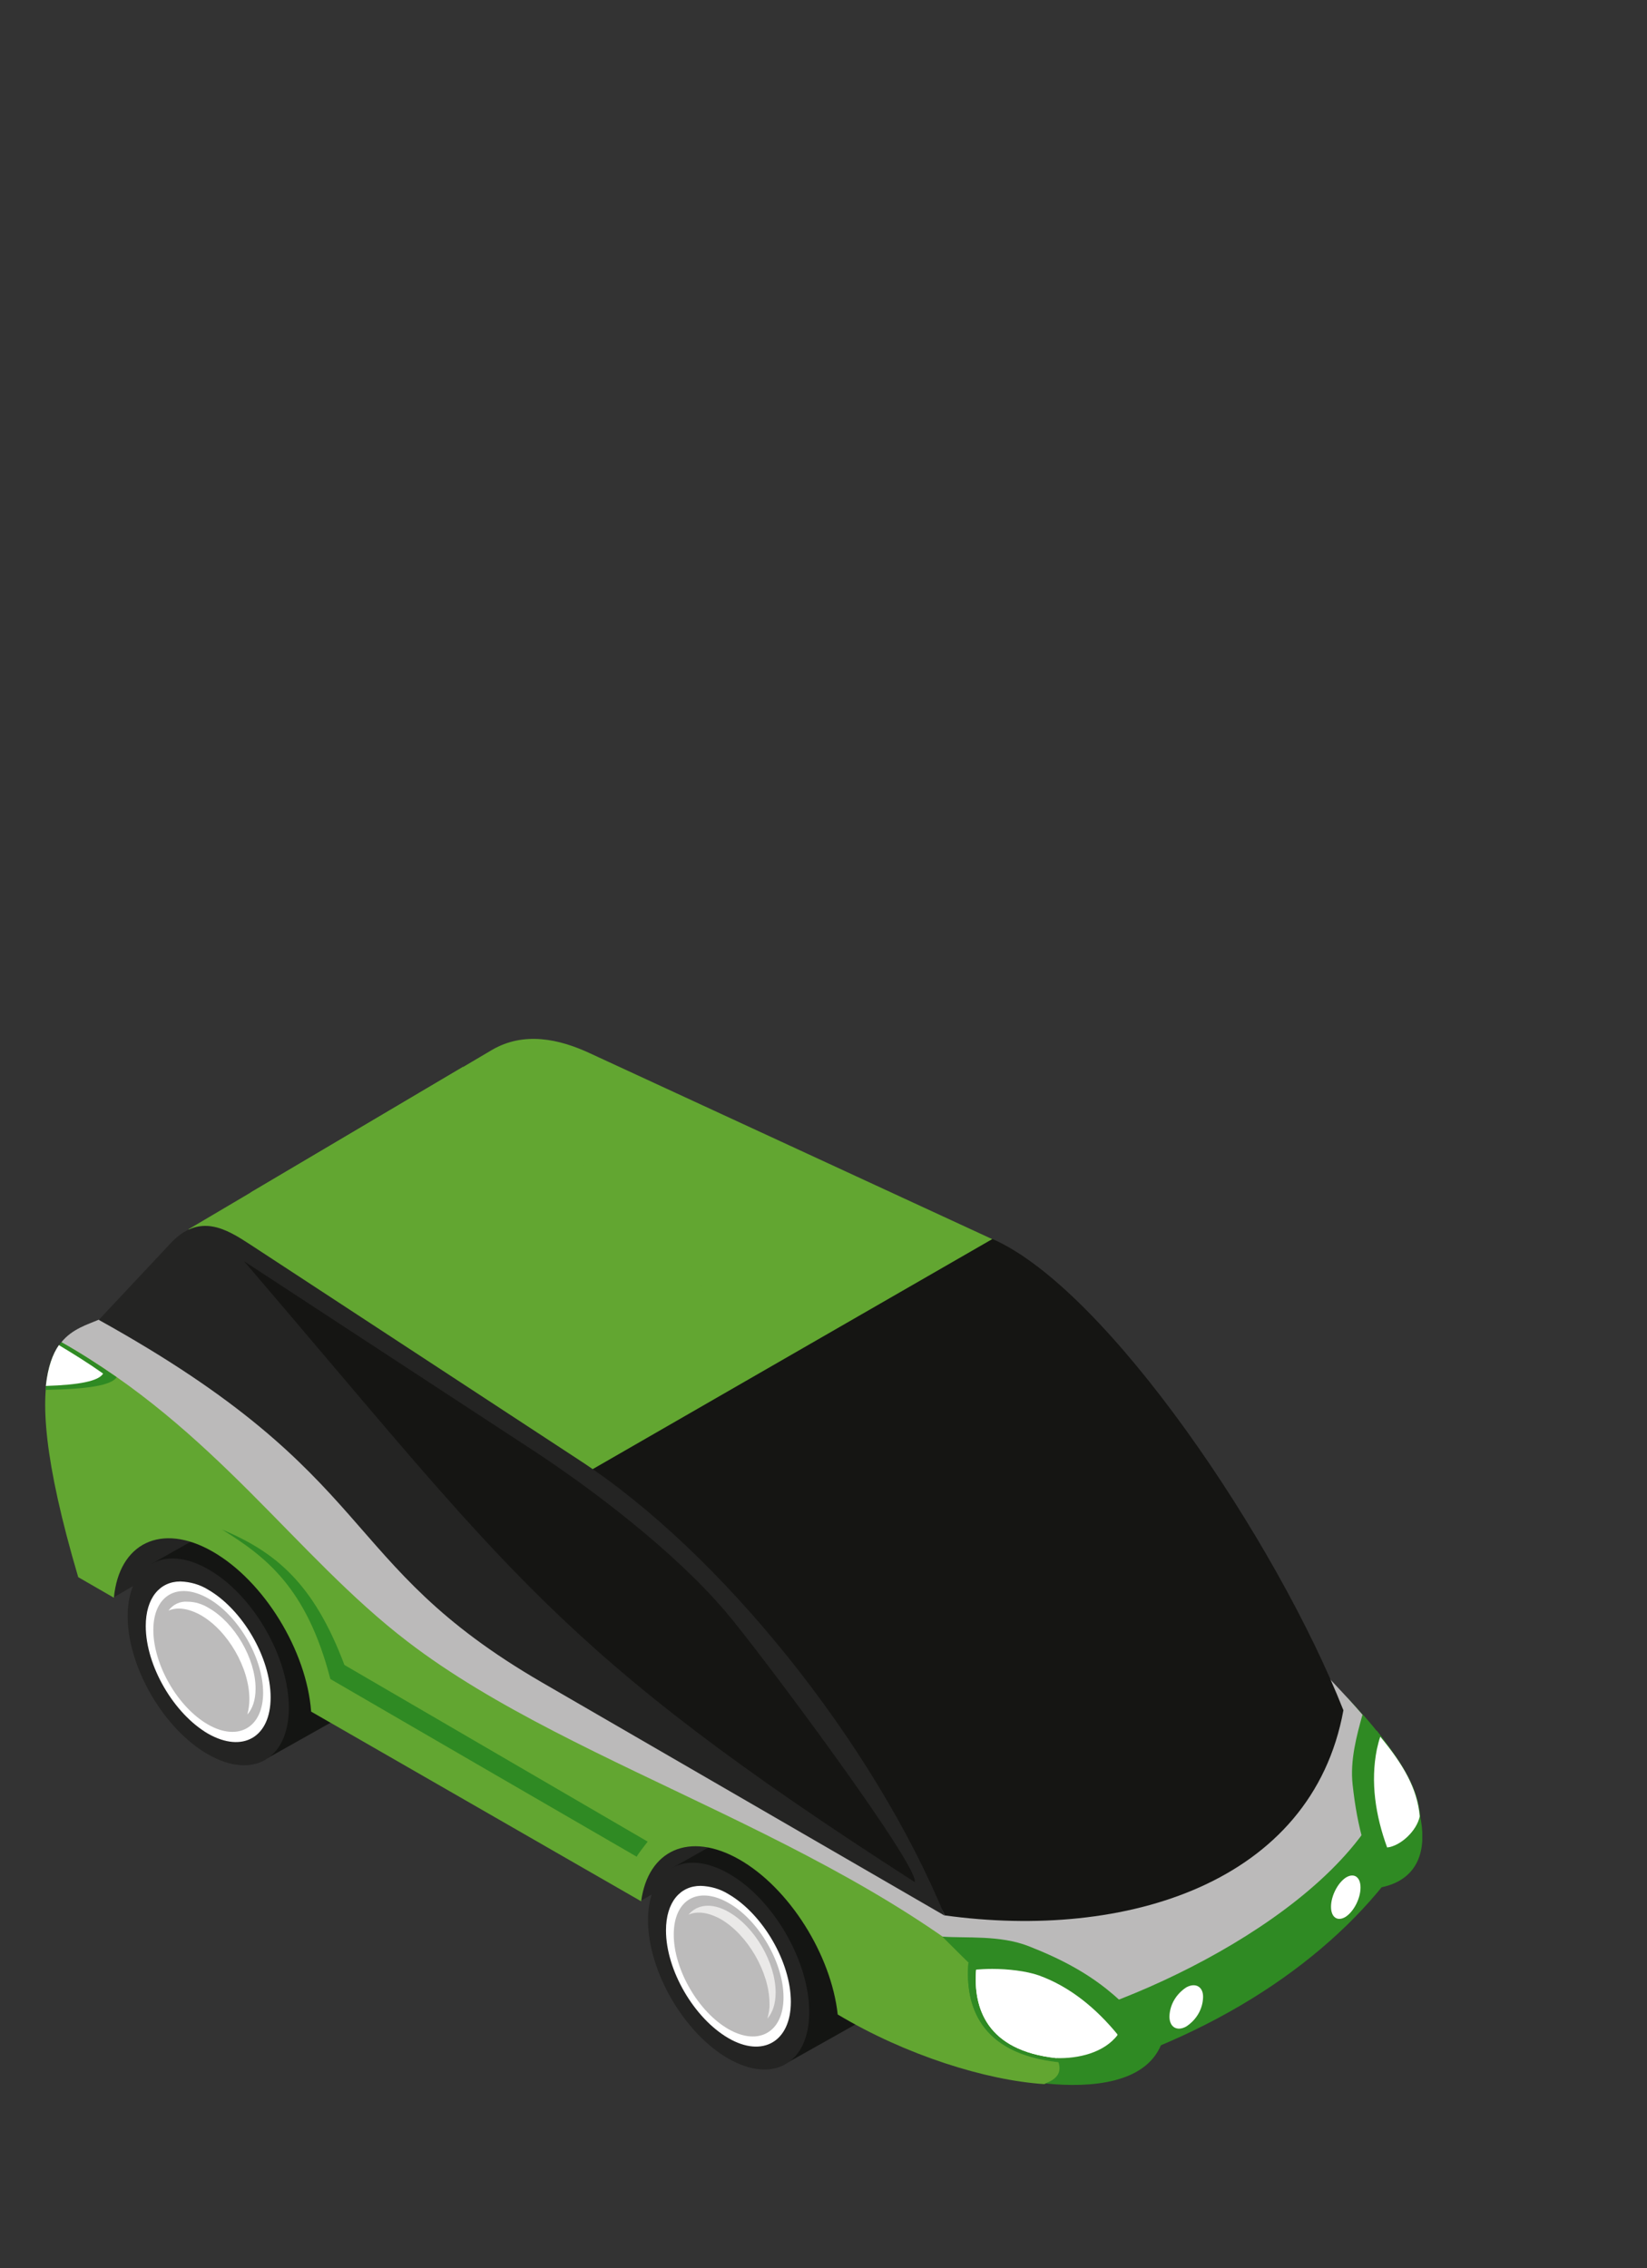 <?xml version="1.0" encoding="UTF-8"?>
<svg id="Ebene_1" data-name="Ebene 1" xmlns="http://www.w3.org/2000/svg" xmlns:xlink="http://www.w3.org/1999/xlink" viewBox="0 0 480.11 661.21">
  <rect x="0" y="0" width="480.11" height="661.21" fill="#333333" stroke="none"/>
  <defs>
    <style>
      .cls-1 {
        clip-path: url(#clippath);
      }

      .cls-2 {
        fill: none;
      }

      .cls-2, .cls-3, .cls-4, .cls-5, .cls-6, .cls-7, .cls-8, .cls-9, .cls-10, .cls-11, .cls-12, .cls-13, .cls-14, .cls-15, .cls-16, .cls-17, .cls-18, .cls-19, .cls-20 {
        stroke-width: 0px;
      }

      .cls-3 {
        fill: url(#linear-gradient);
      }

      .cls-4 {
        fill: url(#radial-gradient);
      }

      .cls-21 {
        clip-path: url(#clippath-1);
      }

      .cls-22 {
        clip-path: url(#clippath-4);
      }

      .cls-23 {
        clip-path: url(#clippath-3);
      }

      .cls-24 {
        clip-path: url(#clippath-2);
      }

      .cls-25 {
        clip-path: url(#clippath-7);
      }

      .cls-26 {
        clip-path: url(#clippath-8);
      }

      .cls-27 {
        clip-path: url(#clippath-6);
      }

      .cls-28 {
        clip-path: url(#clippath-5);
      }

      .cls-29 {
        clip-path: url(#clippath-9);
      }

      .cls-30 {
        clip-path: url(#clippath-14);
      }

      .cls-31 {
        clip-path: url(#clippath-13);
      }

      .cls-32 {
        clip-path: url(#clippath-12);
      }

      .cls-33 {
        clip-path: url(#clippath-10);
      }

      .cls-34 {
        clip-path: url(#clippath-15);
      }

      .cls-35 {
        clip-path: url(#clippath-16);
      }

      .cls-36 {
        clip-path: url(#clippath-11);
      }

      .cls-5 {
        fill: url(#radial-gradient-2);
      }

      .cls-6 {
        fill: url(#radial-gradient-3);
      }

      .cls-7 {
        fill: url(#radial-gradient-4);
      }

      .cls-8 {
        fill: url(#radial-gradient-6);
      }

      .cls-9 {
        fill: url(#radial-gradient-5);
      }

      .cls-10 {
        fill: url(#radial-gradient-7);
      }

      .cls-11 {
        fill: #141513;
      }

      .cls-11, .cls-12, .cls-13, .cls-14, .cls-15, .cls-16, .cls-17, .cls-18, .cls-19 {
        fill-rule: evenodd;
      }

      .cls-12 {
        fill: #14a0ae;
      }

      .cls-13 {
        fill: #242423;
      }

      .cls-14 {
        fill: #62a631;
      }

      .cls-15 {
        fill: #bbbaba;
      }

      .cls-16 {
        fill: #bcbbbb;
      }

      .cls-17 {
        fill: #fff;
      }

      .cls-18 {
        fill: #eae9e8;
      }

      .cls-19 {
        fill: #2f8a23;
      }

      .cls-20 {
        fill: url(#linear-gradient-2);
      }
    </style>
    <clipPath id="clippath">
      <rect class="cls-2" x="13.1" y="302.9" width="401.5" height="305"/>
    </clipPath>
    <clipPath id="clippath-1">
      <path class="cls-2" d="m194.14,562.8c0,11.6,8.2,25.6,18.2,31.4s18.2,1,18.2-10.6-8.2-25.6-18.2-31.4c-2.4-1.5-5.2-2.3-8.1-2.4-6,0-10.1,4.8-10.1,13"/>
    </clipPath>
    <radialGradient id="radial-gradient" cx="-1485.1" cy="307.13" fx="-1485.1" fy="307.13" r=".42" gradientTransform="translate(74741.9 16043.1) scale(50.13 -50.14)" gradientUnits="userSpaceOnUse">
      <stop offset="0" stop-color="#fff"/>
      <stop offset=".5" stop-color="#fff"/>
      <stop offset="1" stop-color="#fff"/>
    </radialGradient>
    <clipPath id="clippath-2">
      <rect class="cls-2" x="13.1" y="302.9" width="401.5" height="305"/>
    </clipPath>
    <clipPath id="clippath-3">
      <path class="cls-2" d="m42.49,474.06c0,11.6,8.2,25.6,18.2,31.4,10.1,5.7,18.2,1,18.2-10.6s-8.2-25.6-18.2-31.4c-2.4-1.5-5.2-2.3-8.1-2.4-6,0-10.1,4.8-10.1,13"/>
    </clipPath>
    <radialGradient id="radial-gradient-2" cx="-1030.17" cy="218.38" fx="-1030.17" fy="218.38" r=".42" gradientTransform="translate(51728.5 11681.63) scale(50.14 -50.14)" gradientUnits="userSpaceOnUse">
      <stop offset="0" stop-color="#fff"/>
      <stop offset=".5" stop-color="#fff"/>
      <stop offset="1" stop-color="#fff"/>
    </radialGradient>
    <clipPath id="clippath-4">
      <rect class="cls-2" x="13.1" y="302.9" width="401.5" height="305"/>
    </clipPath>
    <clipPath id="clippath-5">
      <path class="cls-2" d="m49.1,469.56c2.5-1.1,5.8-.7,9.4,1.3,7.9,4.5,14.2,15.4,14.2,24.5,0,1.5-.2,3-.6,4.5,1.5-1.7,2.4-4.2,2.4-7.6,0-8.7-6.1-19.2-13.7-23.5-1.8-1.1-3.9-1.8-6.1-1.8-2.2-.2-4.3.8-5.6,2.6"/>
    </clipPath>
    <radialGradient id="radial-gradient-3" cx="-1059.21" cy="226.67" fx="-1059.21" fy="226.67" r=".45" gradientTransform="translate(34943.83 8194.72) scale(32.92 -32.92)" gradientUnits="userSpaceOnUse">
      <stop offset="0" stop-color="#fff"/>
      <stop offset=".5" stop-color="#fff"/>
      <stop offset="1" stop-color="#fff"/>
    </radialGradient>
    <clipPath id="clippath-6">
      <rect class="cls-2" x="13.1" y="302.9" width="401.5" height="305"/>
    </clipPath>
    <clipPath id="clippath-7">
      <path class="cls-2" d="m171.21,429.21c19,39.3,91.8,103.6,104.2,129.2,52.7,7.3,107-9.4,116.2-59.8-19.4-49.2-68.8-122.7-102.3-137.4l-118.1,68Z"/>
    </clipPath>
    <linearGradient id="linear-gradient" x1="-1401.85" y1="111.74" x2="-1401.85" y2="111.74" gradientTransform="translate(339836.66 -232642.51) rotate(-30) scale(293.1 287.26)" gradientUnits="userSpaceOnUse">
      <stop offset="0" stop-color="#151513"/>
      <stop offset=".53" stop-color="#151513"/>
      <stop offset=".74" stop-color="#151513"/>
      <stop offset="1" stop-color="#151513"/>
    </linearGradient>
    <clipPath id="clippath-8">
      <rect class="cls-2" x="13.1" y="302.9" width="401.5" height="305"/>
    </clipPath>
    <clipPath id="clippath-9">
      <path class="cls-2" d="m284.54,574.21c-.9,11.1,3,23.6,23.4,25.8,6.3.2,13.9-1.5,17.9-6.8-6.3-7.7-13.9-14-23-17.3-3.7-1.3-9.1-1.9-13.6-1.9-1.8,0-3.3.1-4.7.2"/>
    </clipPath>
    <radialGradient id="radial-gradient-4" cx="-1772.51" cy="335.46" fx="-1772.51" fy="335.46" r="1" gradientTransform="translate(46557.83 9405.79) scale(26.16 -26.15)" gradientUnits="userSpaceOnUse">
      <stop offset="0" stop-color="#fff"/>
      <stop offset=".5" stop-color="#fff"/>
      <stop offset="1" stop-color="#fff"/>
    </radialGradient>
    <clipPath id="clippath-10">
      <path class="cls-2" d="m307.94,600.02h0c-2.5-5.5-11.2-13.7-23.4-25.6-.8,11.1,3.1,23.4,23.4,25.6"/>
    </clipPath>
    <radialGradient id="radial-gradient-5" cx="-1772.89" cy="336.28" fx="-1772.89" fy="336.28" r=".48" gradientTransform="translate(45661.68 9230.09) scale(25.58 -25.58)" gradientUnits="userSpaceOnUse">
      <stop offset="0" stop-color="#fff"/>
      <stop offset=".5" stop-color="#fff"/>
      <stop offset="1" stop-color="#fff"/>
    </radialGradient>
    <clipPath id="clippath-11">
      <rect class="cls-2" x="13.1" y="302.9" width="401.5" height="305"/>
    </clipPath>
    <clipPath id="clippath-12">
      <path class="cls-2" d="m401.36,510.01c-1.9,9.5-.4,19.3,3,28.6,3.9-.4,8.7-4.9,9.5-9.1-.7-8.1-4.8-15.1-11.5-23.2-.4,1.1-.7,2.4-1,3.7"/>
    </clipPath>
    <radialGradient id="radial-gradient-6" cx="-2114.33" cy="265.94" fx="-2114.33" fy="265.94" r=".51" gradientTransform="translate(69366.1 9311.34) scale(32.39 -32.38)" gradientUnits="userSpaceOnUse">
      <stop offset="0" stop-color="#fff"/>
      <stop offset=".5" stop-color="#fff"/>
      <stop offset="1" stop-color="#fff"/>
    </radialGradient>
    <clipPath id="clippath-13">
      <rect class="cls-2" x="13.1" y="302.9" width="401.5" height="305"/>
    </clipPath>
    <clipPath id="clippath-14">
      <path class="cls-2" d="m13.36,404.05c9.7-.3,15.4-1.4,16.7-3.6-4.1-2.9-8.4-5.6-12.9-8.3-1.8,2.6-3.2,6.4-3.8,11.9"/>
    </clipPath>
    <radialGradient id="radial-gradient-7" cx="-999.34" cy="164.56" fx="-999.34" fy="164.56" r=".61" gradientTransform="translate(11902.49 2775.49) scale(11.89 -11.9)" gradientUnits="userSpaceOnUse">
      <stop offset="0" stop-color="#fff"/>
      <stop offset=".5" stop-color="#fff"/>
      <stop offset="1" stop-color="#fff"/>
    </radialGradient>
    <clipPath id="clippath-15">
      <rect class="cls-2" x="13.1" y="302.9" width="401.5" height="305"/>
    </clipPath>
    <clipPath id="clippath-16">
      <path class="cls-2" d="m266.66,548.71c1.4-4.7-45.6-67.7-55.1-78.8-15.3-18-39.6-36.2-55.9-46.9l-84.5-55.3c77.5,90.5,90.8,113.7,195.5,181"/>
    </clipPath>
    <linearGradient id="linear-gradient-2" x1="-1103.85" y1="119.09" x2="-1103.84" y2="119.09" gradientTransform="translate(217370.22 -21105.17) scale(196.91 181.07)" gradientUnits="userSpaceOnUse">
      <stop offset="0" stop-color="#282726"/>
      <stop offset="1" stop-color="#151513"/>
    </linearGradient>
  </defs>
  <rect class="cls-2" width="430.4" height="616.5"/>
  <rect class="cls-2" x="13.1" y="302.9" width="401.5" height="305"/>
  <g id="Gruppe_66343" data-name="Gruppe 66343">
    <path id="Pfad_55417" data-name="Pfad 55417" class="cls-13" d="m176.5,527.6l10.4,26.5,33.6-19.4-44-7.1Z"/>
    <path id="Pfad_55418" data-name="Pfad 55418" class="cls-13" d="m22.7,439.2l10.4,26.5,33.6-19.4-44-7.1Z"/>
    <g id="Gruppe_66308" data-name="Gruppe 66308">
      <g class="cls-1">
        <g id="Gruppe_66307" data-name="Gruppe 66307">
          <path id="Pfad_55419" data-name="Pfad 55419" class="cls-12" d="m218.9,562.3l6.6,11.1,29.3-16.6c4.4-2.5-2.2-13.8-6.5-11.1l-29.4,16.6Z"/>
          <path id="Pfad_55420" data-name="Pfad 55420" class="cls-11" d="m195.9,544.6l33.9,56.6,22.6-12.7c22.6-12.8-11.2-70.6-33.3-57l-23.2,13.1Z"/>
          <path id="Pfad_55421" data-name="Pfad 55421" class="cls-13" d="m212.4,546.2c13,7.4,23.5,25.5,23.5,40.4s-10.5,21-23.5,13.6-23.5-25.5-23.5-40.4,10.5-21,23.5-13.6"/>
        </g>
      </g>
    </g>
    <g id="Gruppe_66310" data-name="Gruppe 66310">
      <g class="cls-21">
        <g id="Gruppe_66309" data-name="Gruppe 66309">
          <rect id="Rechteck_3373" data-name="Rechteck 3373" class="cls-4" x="194.14" y="549.8" width="36.5" height="50.1"/>
        </g>
      </g>
    </g>
    <g id="Gruppe_66312" data-name="Gruppe 66312">
      <g class="cls-24">
        <g id="Gruppe_66311" data-name="Gruppe 66311">
          <path id="Pfad_55423" data-name="Pfad 55423" class="cls-16" d="m212.4,554.8c8.8,5,16,17.4,16,27.5s-7.2,14.3-16,9.3-16-17.4-16-27.6,7.1-14.3,16-9.2"/>
          <path id="Pfad_55424" data-name="Pfad 55424" class="cls-18" d="m212.4,557.4c7.6,4.3,13.7,14.8,13.7,23.5,0,3.3-.9,5.9-2.4,7.6.4-1.5.7-3,.6-4.5,0-9-6.4-20-14.2-24.5-3.6-2-6.9-2.4-9.4-1.3,2.5-3,6.8-3.6,11.7-.8"/>
          <path id="Pfad_55425" data-name="Pfad 55425" class="cls-19" d="m405.3,547c6.7-8.8,16.9-20.9-12.4-51.9-302.5-174.6-165.3-52.2-117.5,63.3,28.8,31,42.5,44.4,29,49.1,46.5-11.5,80.9-34.3,100.9-60.5"/>
          <path id="Pfad_55426" data-name="Pfad 55426" class="cls-15" d="m406.9,513c-3-5.1-7.6-10.9-14-17.9-31.3-33.8-82.7-86.2-126.5-111.5l-26.9,106.4c16.9,31.2,31.2,57.2,35.8,68.4,12.8,13.8,22.4,23.3,29.2,31.6,36.6-9.2,96.5-40.3,102.4-77"/>
          <path id="Pfad_55427" data-name="Pfad 55427" class="cls-12" d="m67.2,473.5l6.6,11.1,29.3-16.6c4.4-2.5-2.2-13.8-6.5-11.1l-29.4,16.6Z"/>
          <path id="Pfad_55428" data-name="Pfad 55428" class="cls-11" d="m44.2,455.9l33.9,56.6,22.6-12.7c22.6-12.8-11.2-70.6-33.3-57l-23.2,13.1Z"/>
          <path id="Pfad_55429" data-name="Pfad 55429" class="cls-13" d="m60.7,457.5c13,7.4,23.5,25.5,23.5,40.4s-10.5,21-23.5,13.6-23.5-25.5-23.5-40.4c.1-14.9,10.6-21,23.5-13.6"/>
        </g>
      </g>
    </g>
    <g id="Gruppe_66314" data-name="Gruppe 66314">
      <g class="cls-23">
        <g id="Gruppe_66313" data-name="Gruppe 66313">
          <rect id="Rechteck_3375" data-name="Rechteck 3375" class="cls-5" x="42.49" y="461.06" width="36.5" height="50.1"/>
        </g>
      </g>
    </g>
    <g id="Gruppe_66316" data-name="Gruppe 66316">
      <g class="cls-22">
        <g id="Gruppe_66315" data-name="Gruppe 66315">
          <path id="Pfad_55431" data-name="Pfad 55431" class="cls-16" d="m60.7,466c8.8,5,16,17.4,16,27.5s-7.2,14.3-16,9.3-16-17.4-16-27.6,7.2-14.2,16-9.2"/>
        </g>
      </g>
    </g>
    <g id="Gruppe_66318" data-name="Gruppe 66318">
      <g class="cls-28">
        <g id="Gruppe_66317" data-name="Gruppe 66317">
          <rect id="Rechteck_3377" data-name="Rechteck 3377" class="cls-6" x="49.1" y="466.86" width="25.4" height="32.9"/>
        </g>
      </g>
    </g>
    <g id="Gruppe_66320" data-name="Gruppe 66320">
      <g class="cls-27">
        <g id="Gruppe_66319" data-name="Gruppe 66319">
          <path id="Pfad_55433" data-name="Pfad 55433" class="cls-14" d="m304.4,607.6c13.5-4.7,1.2-19-28.9-49-20.8-50.4-63.7-108.2-106.5-132.9-43.8-10.6-77.1-62.4-140.1-40.8-9.8,4.1-26.4,6.1-6.1,74.9l10.4,6c1.5-15.9,13.8-22,28.7-13.5,15.1,8.6,27.5,29,28.8,46.7l96.2,55.3c2-14.9,14-20.5,28.6-12.2,14.7,8.4,26.8,27.9,28.7,45.2,19.9,11.9,43.3,19.2,60.2,20.3"/>
          <path id="Pfad_55434" data-name="Pfad 55434" class="cls-15" d="m17.9,391.3c44.8,25.3,68.3,62.3,100.8,87.2,50.2,38.6,133,58.5,184.4,109.4-5.8-7.5-11.3-15.3-23.7-27.6-20.8-50.4-67.6-110.1-110.4-134.8-43.8-10.6-77.1-62.4-140.1-40.8-3.5,1.5-7.8,2.7-11,6.6"/>
          <path id="Pfad_55435" data-name="Pfad 55435" class="cls-14" d="m54.9,358.4l117.8,71.9,117.5-68.6-118.6-54.8c-8.5-3.9-18.8-6.3-28.2-.8l-88.5,52.3Z"/>
        </g>
      </g>
    </g>
    <g id="Gruppe_66322" data-name="Gruppe 66322">
      <g class="cls-25">
        <g id="Gruppe_66321" data-name="Gruppe 66321">
          <polygon id="Rechteck_3379" data-name="Rechteck 3379" class="cls-3" points="82.71 412.41 336.51 265.81 480.11 514.61 226.31 661.21 82.71 412.41"/>
        </g>
      </g>
    </g>
    <g id="Gruppe_66324" data-name="Gruppe 66324">
      <g class="cls-26">
        <g id="Gruppe_66323" data-name="Gruppe 66323">
          <path id="Pfad_55437" data-name="Pfad 55437" class="cls-13" d="m28.8,384.8c83.1,46.1,68.7,70.6,129.2,105.7l117.4,68c-20.8-50.4-65.1-105.8-106.5-132.8l-96-62.9c-6.9-4.5-14.8-9.4-23.3-.2l-20.8,22.2Z"/>
          <path id="Pfad_55438" data-name="Pfad 55438" class="cls-19" d="m299.9,567.4c19.7,7.7,28,16,38.5,28.9-4.7,11-20.1,12.5-33.7,11.1,12.2-4.5-3.9-16.5-30-42.8,6.9.5,16.8-.5,25.2,2.8"/>
          <path id="Pfad_55439" data-name="Pfad 55439" class="cls-19" d="m345.8,578c-3.6,2.3-6,6.3-6.2,10.6,0,3.9,2.8,5.5,6.2,3.6,3.6-2.3,5.9-6.3,6.2-10.6,0-3.9-2.8-5.5-6.2-3.6"/>
          <path id="Pfad_55440" data-name="Pfad 55440" class="cls-17" d="m345.8,579.4c-2.9,1.9-4.8,5-4.9,8.5,0,3.1,2.2,4.4,4.9,2.9,2.9-1.9,4.8-5,4.9-8.5.1-3.1-2.2-4.4-4.9-2.9"/>
          <path id="Pfad_55441" data-name="Pfad 55441" class="cls-19" d="m302.8,574.1c10.2,3.6,18.8,10.7,25.8,19.4-4.5,6-13,7.9-20.1,7.7-22.9-2.5-27.2-16.5-26.2-28.9,5.5-.6,14.8-.3,20.5,1.8"/>
          <path id="Pfad_55442" data-name="Pfad 55442" class="cls-19" d="m308.5,601.1c-22.9-2.5-27.2-16.5-26.2-28.9,14.3,14,24.4,23.2,26.2,28.9"/>
        </g>
      </g>
    </g>
    <g id="Gruppe_66326" data-name="Gruppe 66326">
      <g class="cls-29">
        <g id="Gruppe_66325" data-name="Gruppe 66325">
          <rect id="Rechteck_3381" data-name="Rechteck 3381" class="cls-7" x="283.64" y="574.01" width="42.1" height="26.1"/>
        </g>
      </g>
    </g>
    <g id="Gruppe_66328" data-name="Gruppe 66328">
      <g class="cls-33">
        <g id="Gruppe_66327" data-name="Gruppe 66327">
          <rect id="Rechteck_3382" data-name="Rechteck 3382" class="cls-9" x="283.74" y="574.42" width="24.3" height="25.6"/>
        </g>
      </g>
    </g>
    <g id="Gruppe_66330" data-name="Gruppe 66330">
      <g class="cls-36">
        <g id="Gruppe_66329" data-name="Gruppe 66329">
          <path id="Pfad_55445" data-name="Pfad 55445" class="cls-19" d="m394.3,520.3c1.4,13,4.2,21.9,8.5,29.9,20-4.3,12.3-30.9-5.6-50.4-1.7,6.1-3.7,13.4-2.9,20.5"/>
          <path id="Pfad_55446" data-name="Pfad 55446" class="cls-19" d="m392.3,546c-3,1.9-5.4,6.7-5.4,10.6s2.4,5.5,5.4,3.6,5.4-6.7,5.4-10.6-2.4-5.6-5.4-3.6"/>
          <path id="Pfad_55447" data-name="Pfad 55447" class="cls-17" d="m392.3,547.4c-2.4,1.6-4.3,5.4-4.3,8.5s1.9,4.4,4.3,2.9c2.4-1.6,4.3-5.4,4.3-8.5s-1.9-4.4-4.3-2.9"/>
          <path id="Pfad_55448" data-name="Pfad 55448" class="cls-19" d="m399.9,509c-2.1,10.6-.4,21.6,3.4,32.1,4.4-.5,9.6-5.2,10.8-9.8-.1-9-4.7-16.5-12.8-26.8-.7,1.5-1.1,3-1.4,4.5"/>
        </g>
      </g>
    </g>
    <g id="Gruppe_66332" data-name="Gruppe 66332">
      <g class="cls-32">
        <g id="Gruppe_66331" data-name="Gruppe 66331">
          <rect id="Rechteck_3384" data-name="Rechteck 3384" class="cls-8" x="399.46" y="506.21" width="14.4" height="32.4"/>
        </g>
      </g>
    </g>
    <g id="Gruppe_66334" data-name="Gruppe 66334">
      <g class="cls-31">
        <g id="Gruppe_66333" data-name="Gruppe 66333">
          <path id="Pfad_55450" data-name="Pfad 55450" class="cls-19" d="m13.3,405.2c12.2-.2,19.2-1.3,20.7-3.7-5.1-3.5-10.4-7-16.1-10.2-2.4,2.9-4.1,7.1-4.6,13.9"/>
        </g>
      </g>
    </g>
    <g id="Gruppe_66336" data-name="Gruppe 66336">
      <g class="cls-30">
        <g id="Gruppe_66335" data-name="Gruppe 66335">
          <rect id="Rechteck_3386" data-name="Rechteck 3386" class="cls-10" x="13.36" y="392.15" width="16.7" height="11.9"/>
        </g>
      </g>
    </g>
    <g id="Gruppe_66338" data-name="Gruppe 66338">
      <g class="cls-34">
        <g id="Gruppe_66337" data-name="Gruppe 66337">
          <path id="Pfad_55452" data-name="Pfad 55452" class="cls-14" d="m72.8,347.8c6.9-2.4,15.2-.3,21.2,1.8,40.2,14.2,95.1,38.4,108.4,30.7,14.3-8.4-39.7-44.7-67.4-69.3l-62.2,36.8"/>
          <path id="Pfad_55453" data-name="Pfad 55453" class="cls-19" d="m64.7,445.9c15.6,6.6,26.7,15.6,35.7,39.5l88.4,51.5c-.9,1.2-2.9,3.7-3.2,4.4-18-10.4-71.4-41.4-89.3-51.8-6.9-26.7-18.9-35.7-31.6-43.6"/>
        </g>
      </g>
    </g>
    <g id="Gruppe_66340" data-name="Gruppe 66340">
      <g class="cls-35">
        <g id="Gruppe_66339" data-name="Gruppe 66339">
          <rect id="Rechteck_3388" data-name="Rechteck 3388" class="cls-20" x="71.16" y="367.71" width="196.9" height="181.1"/>
        </g>
      </g>
    </g>
  </g>
</svg>